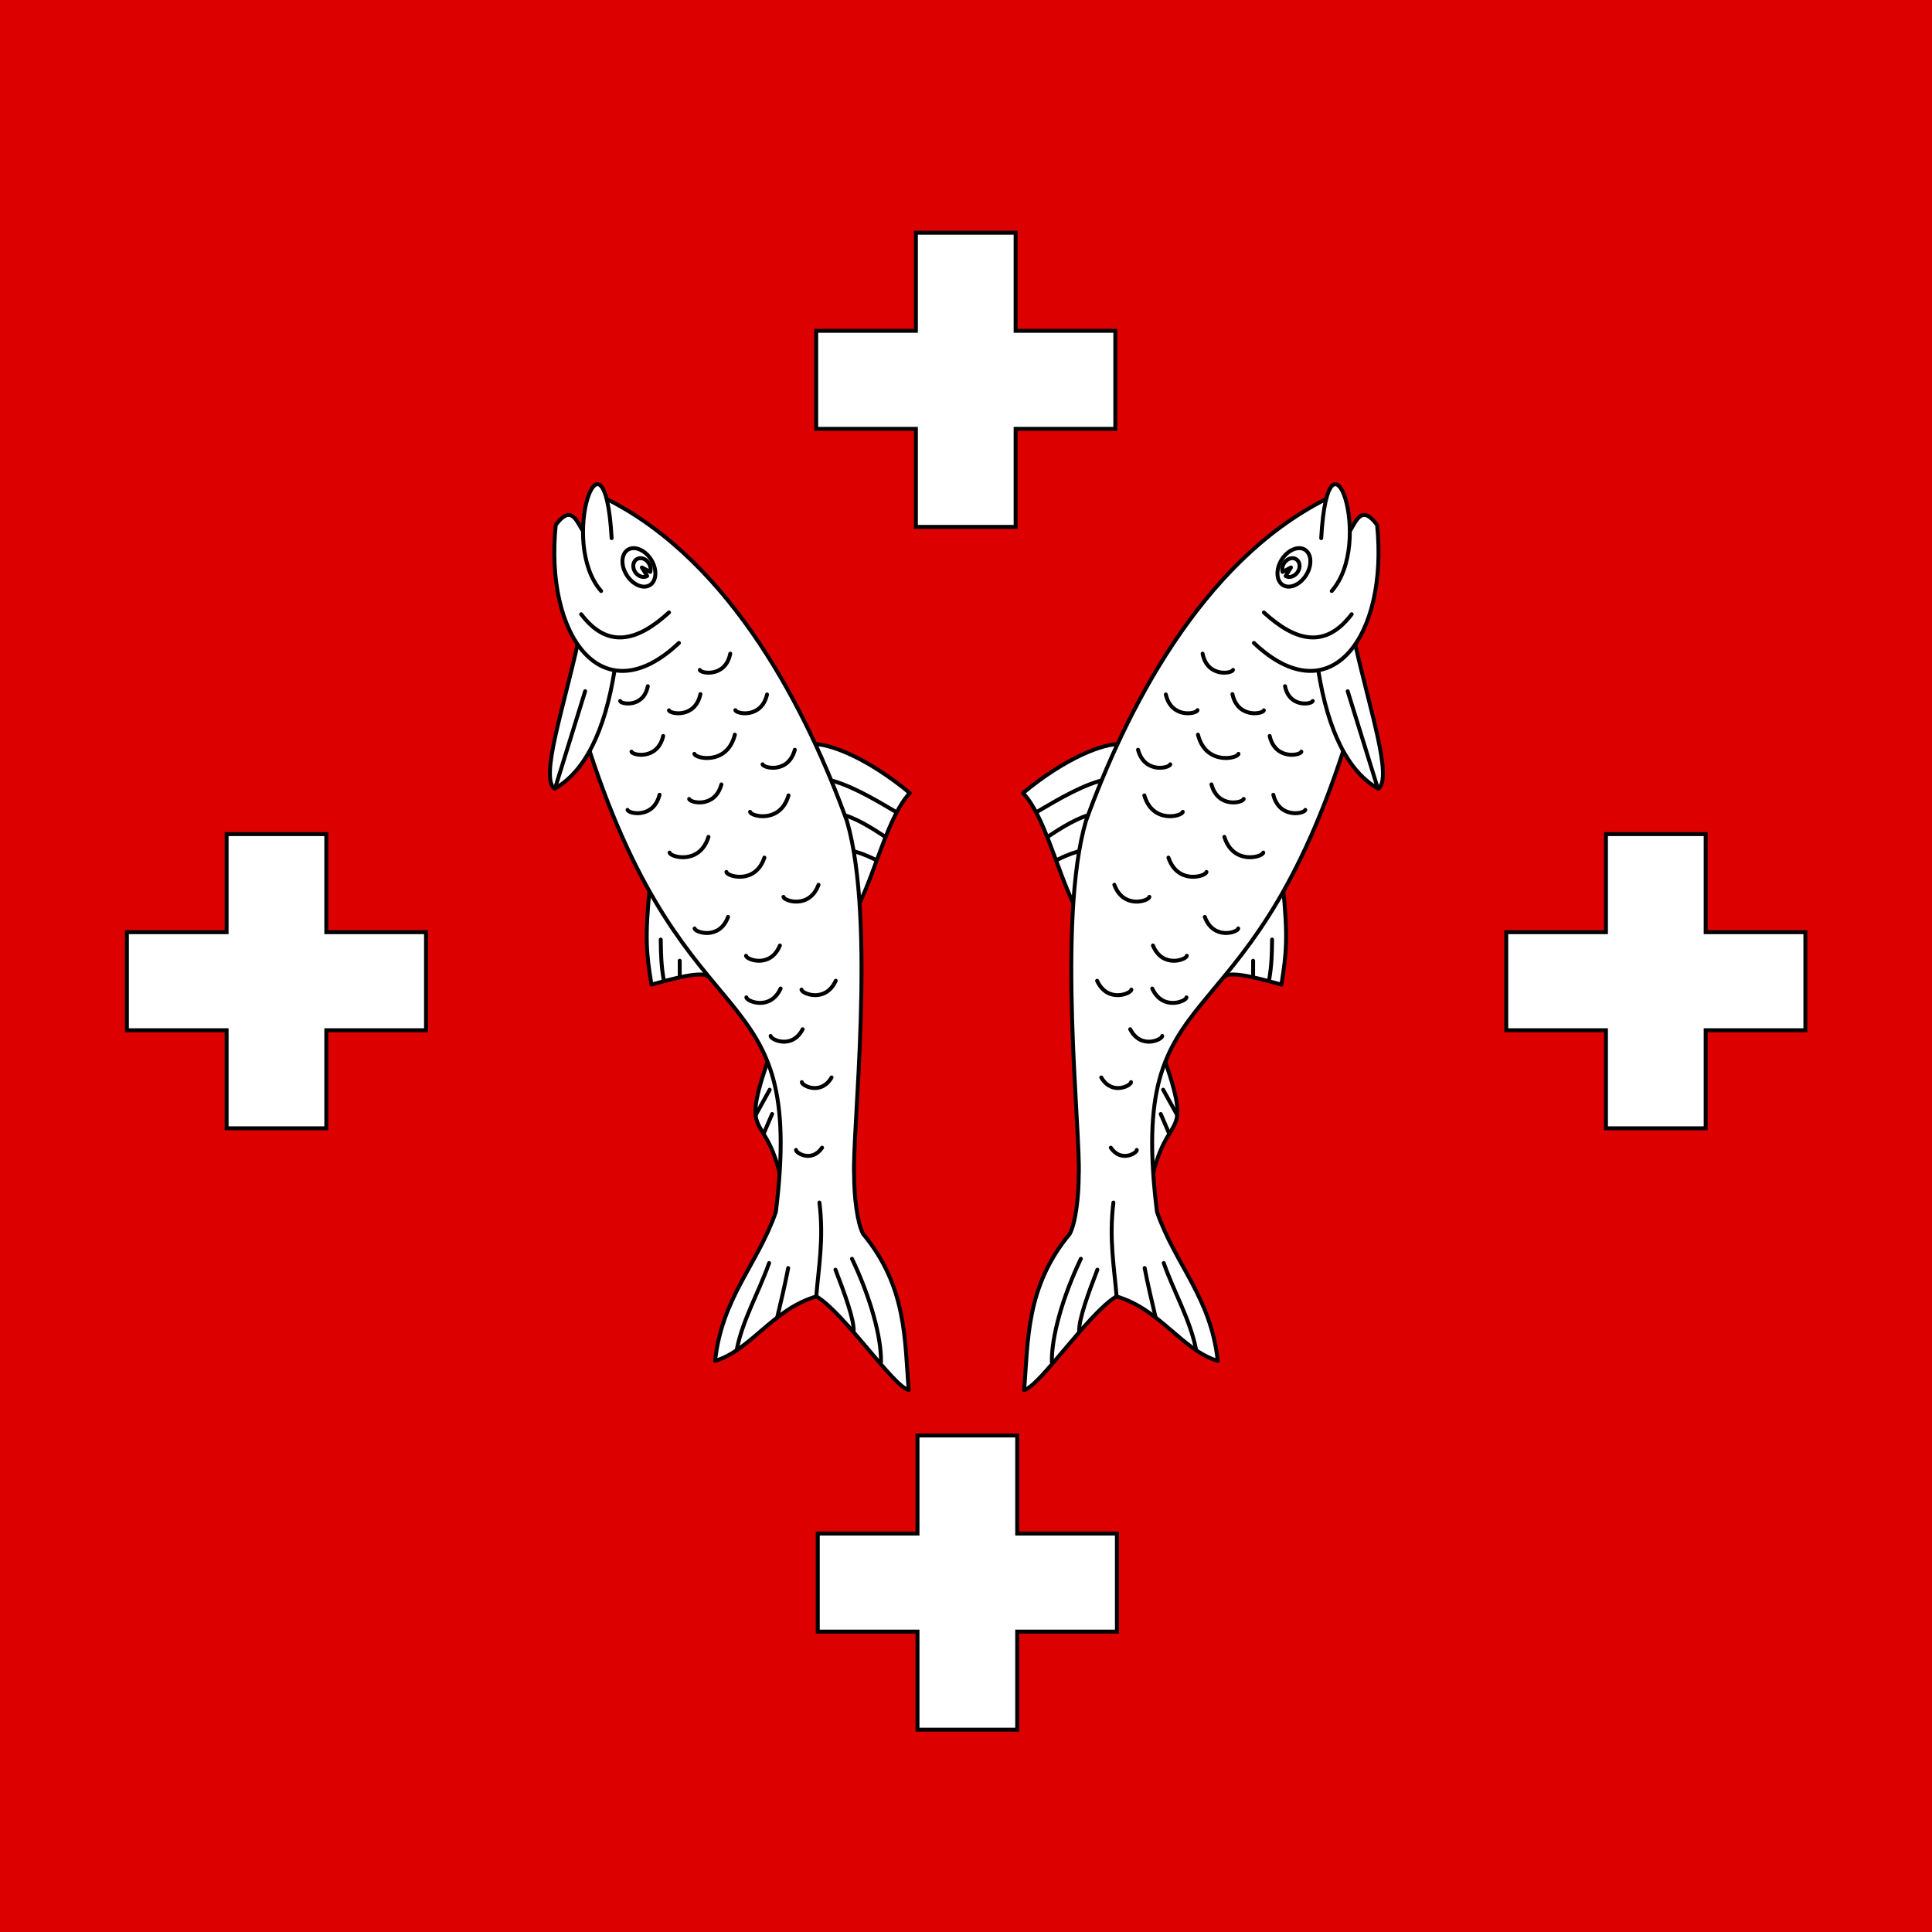 <?xml version="1.0" encoding="UTF-8" standalone="no"?>
<svg
   xmlns:dc="http://purl.org/dc/elements/1.1/"
   xmlns:cc="http://creativecommons.org/ns#"
   xmlns:rdf="http://www.w3.org/1999/02/22-rdf-syntax-ns#"
   xmlns:svg="http://www.w3.org/2000/svg"
   xmlns="http://www.w3.org/2000/svg"
   xmlns:sodipodi="http://sodipodi.sourceforge.net/DTD/sodipodi-0.dtd"
   xmlns:inkscape="http://www.inkscape.org/namespaces/inkscape"
   width="800px"
   height="800px"
   viewBox="0 0 600 600"
   version="1.1"
   id="svg9"
   sodipodi:docname="Flaga Rivia.svg"
   inkscape:version="0.92.2 (5c3e80d, 2017-08-06)">
  <defs
     id="defs13" />
  <sodipodi:namedview
     pagecolor="#ffffff"
     bordercolor="#666666"
     borderopacity="1"
     objecttolerance="10"
     gridtolerance="10"
     guidetolerance="10"
     inkscape:pageopacity="0"
     inkscape:pageshadow="2"
     inkscape:window-width="1920"
     inkscape:window-height="1017"
     id="namedview11"
     showgrid="false"
     inkscape:zoom="0.59"
     inkscape:cx="485.93306"
     inkscape:cy="340.8279"
     inkscape:window-x="-8"
     inkscape:window-y="-8"
     inkscape:window-maximized="1"
     inkscape:current-layer="svg9" />
  <rect
     fill="#009"
     width="600"
     height="600"
     id="rect2"
     style="fill:#dd0000;fill-opacity:1" />
  <path
     style="display:inline;overflow:visible;visibility:visible;fill:#ffffff;fill-opacity:1;fill-rule:nonzero;stroke:#000000;stroke-width:1.22;stroke-linecap:butt;stroke-linejoin:miter;stroke-miterlimit:4;stroke-dasharray:none;stroke-dashoffset:0;stroke-opacity:1;marker:none;marker-start:none;marker-mid:none;marker-end:none;enable-background:accumulate"
     d="m 253.971,506.709 v -30.455 h 30.965 v -30.455 h 30.965 v 30.455 h 30.965 v 30.455 h -30.965 v 30.455 H 284.936 V 506.709 Z"
     id="path3263"
     inkscape:connector-curvature="0" />
  <path
     id="path3271"
     d="m 253.478,133.187 v -30.455 h 30.965 V 72.277 h 30.965 v 30.455 h 30.965 v 30.455 h -30.965 v 30.455 H 284.443 V 133.186 Z"
     style="display:inline;overflow:visible;visibility:visible;fill:#ffffff;fill-opacity:1;fill-rule:nonzero;stroke:#000000;stroke-width:1.22;stroke-linecap:butt;stroke-linejoin:miter;stroke-miterlimit:4;stroke-dasharray:none;stroke-dashoffset:0;stroke-opacity:1;marker:none;marker-start:none;marker-mid:none;marker-end:none;enable-background:accumulate"
     inkscape:connector-curvature="0" />
  <path
     style="display:inline;overflow:visible;visibility:visible;fill:#ffffff;fill-opacity:1;fill-rule:nonzero;stroke:#000000;stroke-width:1.22;stroke-linecap:butt;stroke-linejoin:miter;stroke-miterlimit:4;stroke-dasharray:none;stroke-dashoffset:0;stroke-opacity:1;marker:none;marker-start:none;marker-mid:none;marker-end:none;enable-background:accumulate"
     d="m 39.411,319.948 v -30.455 h 30.965 v -30.455 h 30.965 v 30.455 h 30.965 v 30.455 h -30.965 v 30.455 H 70.376 v -30.455 z"
     id="path3273"
     inkscape:connector-curvature="0" />
  <path
     id="path3275"
     d="m 467.782,319.948 v -30.455 h 30.965 v -30.455 h 30.965 v 30.455 h 30.965 v 30.455 h -30.965 v 30.455 h -30.965 v -30.455 z"
     style="display:inline;overflow:visible;visibility:visible;fill:#ffffff;fill-opacity:1;fill-rule:nonzero;stroke:#000000;stroke-width:1.22;stroke-linecap:butt;stroke-linejoin:miter;stroke-miterlimit:4;stroke-dasharray:none;stroke-dashoffset:0;stroke-opacity:1;marker:none;marker-start:none;marker-mid:none;marker-end:none;enable-background:accumulate"
     inkscape:connector-curvature="0" />
  <g
     transform="matrix(0.61,0,0,0.61,117.131,108.022)"
     id="layer106"
     style="display:inline;fill:#ffffff;fill-opacity:1">
    <g
       id="g5600"
       style="fill:#ffffff;fill-opacity:1">
      <g
         transform="matrix(1.144,-0.361,0.361,1.144,-334.242,126.787)"
         id="g2902"
         style="fill:#ffffff;fill-opacity:1;stroke:#000000;stroke-width:1.667;stroke-miterlimit:4;stroke-dasharray:none;stroke-opacity:1">
        <path
           inkscape:connector-curvature="0"
           d="m 369.552,314.885 c -30.12,39.391 -10.181,22.671 -15.277,60.67"
           id="path2904"
           style="display:inline;fill:#ffffff;fill-opacity:1;fill-rule:evenodd;stroke:#000000;stroke-width:1.667;stroke-linecap:round;stroke-linejoin:round;stroke-miterlimit:4;stroke-dasharray:none;stroke-opacity:1" />
        <g
           transform="matrix(0.091,-0.575,0.575,0.091,78.12,398.758)"
           id="g2906"
           style="fill:#ffffff;fill-opacity:1;stroke:#000000;stroke-width:2.86;stroke-miterlimit:4;stroke-dasharray:none;stroke-opacity:1">
          <g
             id="g2908"
             style="display:inline;fill:#ffffff;fill-opacity:1;stroke:#000000;stroke-width:2.86;stroke-miterlimit:4;stroke-dasharray:none;stroke-opacity:1">
            <g
               transform="translate(-0.537,-3.39)"
               id="g2910"
               style="fill:#ffffff;fill-opacity:1;stroke:#000000;stroke-width:2.86;stroke-miterlimit:4;stroke-dasharray:none;stroke-opacity:1">
              <path
                 inkscape:connector-curvature="0"
                 d="m 432.132,534.2 c -0.872,12.862 -16.211,39.192 -45.898,65.762 -14.084,-17.924 -50.801,-32.121 -75.196,-48.972"
                 id="path2912"
                 style="fill:#ffffff;fill-opacity:1;fill-rule:evenodd;stroke:#000000;stroke-width:2.86;stroke-linecap:round;stroke-linejoin:round;stroke-miterlimit:4;stroke-dasharray:none;stroke-opacity:1" />
              <path
                 inkscape:connector-curvature="0"
                 d="m 373.986,588.095 c 12.186,-15.098 25.678,-31.504 31.437,-47.488"
                 id="path2914"
                 style="fill:#ffffff;fill-opacity:1;fill-rule:evenodd;stroke:#000000;stroke-width:2.86;stroke-linecap:round;stroke-linejoin:round;stroke-miterlimit:4;stroke-dasharray:none;stroke-opacity:1" />
              <path
                 inkscape:connector-curvature="0"
                 d="m 357.245,577.592 c 8.147,-9.099 17.725,-20.146 21.517,-30.485"
                 id="path2916"
                 style="fill:#ffffff;fill-opacity:1;fill-rule:evenodd;stroke:#000000;stroke-width:2.86;stroke-linecap:round;stroke-linejoin:round;stroke-miterlimit:4;stroke-dasharray:none;stroke-opacity:1" />
              <path
                 inkscape:connector-curvature="0"
                 d="m 341.8,568.118 c 5.053,-7.358 7.783,-12.567 9.58,-17.53"
                 id="path2918"
                 style="fill:#ffffff;fill-opacity:1;fill-rule:evenodd;stroke:#000000;stroke-width:2.86;stroke-linecap:round;stroke-linejoin:round;stroke-miterlimit:4;stroke-dasharray:none;stroke-opacity:1" />
            </g>
            <g
               transform="translate(1.074,6.78)"
               id="g2920"
               style="fill:#ffffff;fill-opacity:1;stroke:#000000;stroke-width:2.86;stroke-miterlimit:4;stroke-dasharray:none;stroke-opacity:1">
              <path
                 inkscape:connector-curvature="0"
                 d="m 346.414,392.552 c -38.148,-9.781 -49.227,-9.958 -72.027,-9.751 3.944,30.15 2.836,39.143 -0.431,41.885"
                 id="path2922"
                 style="fill:#ffffff;fill-opacity:1;fill-rule:evenodd;stroke:#000000;stroke-width:2.86;stroke-linecap:round;stroke-linejoin:round;stroke-miterlimit:4;stroke-dasharray:none;stroke-opacity:1" />
              <path
                 inkscape:connector-curvature="0"
                 d="m 305.867,394.374 c -10.526,-1.411 -18.094,-2.48 -30.106,-2.212"
                 id="path2924"
                 style="fill:#ffffff;fill-opacity:1;fill-rule:evenodd;stroke:#000000;stroke-width:2.86;stroke-linecap:round;stroke-linejoin:round;stroke-miterlimit:4;stroke-dasharray:none;stroke-opacity:1" />
              <path
                 inkscape:connector-curvature="0"
                 d="m 288.554,405.757 c 0,0 -11.572,-1.696 -11.572,-1.696"
                 id="path2926"
                 style="fill:#ffffff;fill-opacity:1;fill-rule:evenodd;stroke:#000000;stroke-width:2.86;stroke-linecap:round;stroke-linejoin:round;stroke-miterlimit:4;stroke-dasharray:none;stroke-opacity:1" />
            </g>
            <path
               inkscape:connector-curvature="0"
               d="m 630.553,409.581 c -59.405,84.479 -176.839,122.18 -258.202,138.593 -75.63,10.364 -225.668,-30.129 -256.232,-33.059 -14.879,-2.244 -34.631,-2.981 -43.276,0.159 -43.225,26.204 -82.193,18.204 -117.429,16.026 4.101,-10.812 62.298,-38.025 77.426,-56.436 C 28.553,442.26 1.279,421.833 -2.689,394.819 42.469,406.683 62.104,435.814 98.155,454.726 271.077,502.962 221.197,408.477 451.328,370.113"
               id="path2928"
               style="fill:#ffffff;fill-opacity:1;fill-rule:evenodd;stroke:#000000;stroke-width:2.859;stroke-linecap:round;stroke-linejoin:round;stroke-miterlimit:4;stroke-dasharray:none;stroke-opacity:1" />
            <path
               inkscape:connector-curvature="0"
               d="m 506.479,397.083 c -43.941,-13.879 -70.458,-32.858 -79.3,-56.23 9.642,-9.236 55.806,14.645 102.641,32.634"
               id="path2930"
               style="fill:#ffffff;fill-opacity:1;fill-rule:evenodd;stroke:#000000;stroke-width:2.86;stroke-linecap:round;stroke-linejoin:round;stroke-miterlimit:4;stroke-dasharray:none;stroke-opacity:1" />
            <path
               inkscape:connector-curvature="0"
               d="m 518.836,446.302 c -44.29,-63.395 20.002,-96.157 98.395,-76.067 13.361,13.437 0.678,15.344 -7.373,18.987"
               id="path2932"
               style="fill:#ffffff;fill-opacity:1;fill-rule:evenodd;stroke:#000000;stroke-width:2.86;stroke-linecap:round;stroke-linejoin:round;stroke-miterlimit:4;stroke-dasharray:none;stroke-opacity:1" />
            <path
               inkscape:connector-curvature="0"
               d="m 541.906,442.43 c -18.002,-26.698 -19.262,-48.537 8.212,-63.506"
               id="path2934"
               style="fill:#ffffff;fill-opacity:1;fill-rule:evenodd;stroke:#000000;stroke-width:2.86;stroke-linecap:round;stroke-linejoin:round;stroke-miterlimit:4;stroke-dasharray:none;stroke-opacity:1" />
            <path
               inkscape:connector-curvature="0"
               d="m 564.694,395.808 c 39.838,-25.773 129.461,21.818 36.985,13.299"
               id="path2936"
               style="fill:#ffffff;fill-opacity:1;fill-rule:evenodd;stroke:#000000;stroke-width:2.86;stroke-linecap:round;stroke-linejoin:round;stroke-miterlimit:4;stroke-dasharray:none;stroke-opacity:1" />
            <path
               inkscape:connector-curvature="0"
               d="m 563.673,431.59 c -2.255,-5.371 2.179,-12.33 9.772,-15.626 7.593,-3.297 15.715,-1.747 18.095,3.569 2.381,5.316 -2.102,12.484 -9.695,15.78 -7.593,3.297 -15.917,1.648 -18.172,-3.723 0,0 0,0 0,0"
               id="path2938"
               style="fill:#ffffff;fill-opacity:1;stroke:#000000;stroke-width:2.86;stroke-linecap:round;stroke-linejoin:round;stroke-miterlimit:4;stroke-dasharray:none;stroke-opacity:1" />
            <path
               inkscape:connector-curvature="0"
               d="m 570.547,430.627 c -1.125,-2.679 0.393,-6.011 3.369,-7.802 2.977,-1.791 6.709,-1.563 8.804,0.539 2.095,2.102 1.932,5.453 -0.385,7.906 -2.317,2.453 -6.36,3.411 -9.168,2.049 0,0 4.1,-5.582 4.1,-5.582 0,0 -6.72,2.891 -6.72,2.891 0,0 0,0 0,0"
               id="path2940"
               style="fill:#ffffff;fill-opacity:1;stroke:#000000;stroke-width:2.86;stroke-linecap:round;stroke-linejoin:round;stroke-miterlimit:4;stroke-dasharray:none;stroke-opacity:1" />
            <path
               inkscape:connector-curvature="0"
               d="m 32.619,474.665 c 20.831,4.845 40.806,11.814 67.581,12.488"
               id="path2942"
               style="fill:#ffffff;fill-opacity:1;fill-rule:evenodd;stroke:#000000;stroke-width:2.86;stroke-linecap:round;stroke-linejoin:round;stroke-miterlimit:4;stroke-dasharray:none;stroke-opacity:1" />
            <path
               inkscape:connector-curvature="0"
               d="m 3.71,497.903 c 8.111,1.703 28.277,-2.408 46.351,-6.444"
               id="path2944"
               style="fill:#ffffff;fill-opacity:1;fill-rule:evenodd;stroke:#000000;stroke-width:2.86;stroke-linecap:round;stroke-linejoin:round;stroke-miterlimit:4;stroke-dasharray:none;stroke-opacity:1" />
            <path
               inkscape:connector-curvature="0"
               d="m -21.52,514.291 c 18.18,3.089 48.116,-0.682 77.667,-9.741"
               id="path2946"
               style="fill:#ffffff;fill-opacity:1;fill-rule:evenodd;stroke:#000000;stroke-width:2.86;stroke-linecap:round;stroke-linejoin:round;stroke-miterlimit:4;stroke-dasharray:none;stroke-opacity:1" />
            <path
               inkscape:connector-curvature="0"
               d="m 2.625,411.507 c 20.94,7.3 38.91,21.933 59.396,32.832"
               id="path2948"
               style="fill:#ffffff;fill-opacity:1;fill-rule:evenodd;stroke:#000000;stroke-width:2.86;stroke-linecap:round;stroke-linejoin:round;stroke-miterlimit:4;stroke-dasharray:none;stroke-opacity:1" />
            <path
               inkscape:connector-curvature="0"
               d="m 21.735,444.24 c 11.507,4.561 22.959,9.241 34.647,13.315"
               id="path2950"
               style="fill:#ffffff;fill-opacity:1;fill-rule:evenodd;stroke:#000000;stroke-width:2.86;stroke-linecap:round;stroke-linejoin:round;stroke-miterlimit:4;stroke-dasharray:none;stroke-opacity:1" />
            <path
               inkscape:connector-curvature="0"
               d="m 494.143,373.472 c 0,0 -66.438,-32.04 -66.438,-32.04"
               id="path2952"
               style="fill:#ffffff;fill-opacity:1;fill-rule:evenodd;stroke:#000000;stroke-width:2.86;stroke-linecap:round;stroke-linejoin:round;stroke-miterlimit:4;stroke-dasharray:none;stroke-opacity:1" />
            <g
               id="g2954"
               style="fill:#ffffff;fill-opacity:1;stroke:#000000;stroke-width:2.86;stroke-miterlimit:4;stroke-dasharray:none;stroke-opacity:1">
              <path
                 inkscape:connector-curvature="0"
                 d="m 186.933,463.489 c 0,0 -16.884,-12.962 -16.884,-12.962"
                 id="path2956"
                 style="fill:#ffffff;fill-opacity:1;fill-rule:evenodd;stroke:#000000;stroke-width:2.86;stroke-linecap:round;stroke-linejoin:round;stroke-miterlimit:4;stroke-dasharray:none;stroke-opacity:1" />
              <path
                 inkscape:connector-curvature="0"
                 d="m 169.15,462.608 c 0,0 -12.781,-7.944 -12.781,-7.944"
                 id="path2958"
                 style="fill:#ffffff;fill-opacity:1;fill-rule:evenodd;stroke:#000000;stroke-width:2.86;stroke-linecap:round;stroke-linejoin:round;stroke-miterlimit:4;stroke-dasharray:none;stroke-opacity:1" />
            </g>
            <path
               inkscape:connector-curvature="0"
               d="m 505.589,482.15 c -16.867,-6.015 -11.131,-23.487 -8.457,-23.688"
               id="path2960"
               style="fill:#ffffff;fill-opacity:1;fill-rule:evenodd;stroke:#000000;stroke-width:2.86;stroke-linecap:round;stroke-linejoin:round;stroke-miterlimit:4;stroke-dasharray:none;stroke-opacity:1" />
            <path
               inkscape:connector-curvature="0"
               d="m 479.642,456.273 c -17.189,-6.433 -11.033,-24.246 -8.289,-24.41"
               id="path2962"
               style="fill:#ffffff;fill-opacity:1;fill-rule:evenodd;stroke:#000000;stroke-width:2.86;stroke-linecap:round;stroke-linejoin:round;stroke-miterlimit:4;stroke-dasharray:none;stroke-opacity:1" />
            <path
               inkscape:connector-curvature="0"
               d="m 472.184,504.262 c -17.081,-6.715 -10.633,-24.424 -7.887,-24.543"
               id="path2964"
               style="fill:#ffffff;fill-opacity:1;fill-rule:evenodd;stroke:#000000;stroke-width:2.86;stroke-linecap:round;stroke-linejoin:round;stroke-miterlimit:4;stroke-dasharray:none;stroke-opacity:1" />
            <path
               inkscape:connector-curvature="0"
               d="m 446.676,476.73 c -21.496,-8.884 -12.935,-31.182 -9.453,-31.272"
               id="path2966"
               style="fill:#ffffff;fill-opacity:1;fill-rule:evenodd;stroke:#000000;stroke-width:2.86;stroke-linecap:round;stroke-linejoin:round;stroke-miterlimit:4;stroke-dasharray:none;stroke-opacity:1" />
            <path
               inkscape:connector-curvature="0"
               d="m 491.036,419.201 c -15.355,-5.476 -10.134,-21.382 -7.699,-21.566"
               id="path2968"
               style="fill:#ffffff;fill-opacity:1;fill-rule:evenodd;stroke:#000000;stroke-width:2.86;stroke-linecap:round;stroke-linejoin:round;stroke-miterlimit:4;stroke-dasharray:none;stroke-opacity:1" />
            <path
               inkscape:connector-curvature="0"
               d="m 453.471,424.906 c -17.081,-6.715 -10.633,-24.424 -7.887,-24.543"
               id="path2970"
               style="fill:#ffffff;fill-opacity:1;fill-rule:evenodd;stroke:#000000;stroke-width:2.86;stroke-linecap:round;stroke-linejoin:round;stroke-miterlimit:4;stroke-dasharray:none;stroke-opacity:1" />
            <path
               inkscape:connector-curvature="0"
               d="m 412.265,461.646 c -16.83,-7.321 -9.753,-24.789 -7.004,-24.809"
               id="path2972"
               style="fill:#ffffff;fill-opacity:1;fill-rule:evenodd;stroke:#000000;stroke-width:2.86;stroke-linecap:round;stroke-linejoin:round;stroke-miterlimit:4;stroke-dasharray:none;stroke-opacity:1" />
            <path
               inkscape:connector-curvature="0"
               d="m 411.481,415.911 c -16.962,-7.01 -10.207,-24.605 -7.459,-24.676"
               id="path2974"
               style="fill:#ffffff;fill-opacity:1;fill-rule:evenodd;stroke:#000000;stroke-width:2.86;stroke-linecap:round;stroke-linejoin:round;stroke-miterlimit:4;stroke-dasharray:none;stroke-opacity:1" />
            <path
               inkscape:connector-curvature="0"
               d="m 429.324,518.314 c -16.83,-7.321 -9.753,-24.789 -7.004,-24.809"
               id="path2976"
               style="fill:#ffffff;fill-opacity:1;fill-rule:evenodd;stroke:#000000;stroke-width:2.86;stroke-linecap:round;stroke-linejoin:round;stroke-miterlimit:4;stroke-dasharray:none;stroke-opacity:1" />
            <path
               inkscape:connector-curvature="0"
               d="m 397.09,508.84 c -19.725,-9.041 -10.958,-29.525 -7.708,-29.486"
               id="path2978"
               style="fill:#ffffff;fill-opacity:1;fill-rule:evenodd;stroke:#000000;stroke-width:2.86;stroke-linecap:round;stroke-linejoin:round;stroke-miterlimit:4;stroke-dasharray:none;stroke-opacity:1" />
            <path
               inkscape:connector-curvature="0"
               d="m 375.83,446.661 c -19.6,-9.477 -10.381,-29.845 -7.122,-29.739"
               id="path2980"
               style="fill:#ffffff;fill-opacity:1;fill-rule:evenodd;stroke:#000000;stroke-width:2.86;stroke-linecap:round;stroke-linejoin:round;stroke-miterlimit:4;stroke-dasharray:none;stroke-opacity:1" />
            <path
               inkscape:connector-curvature="0"
               d="m 354.85,484.737 c -18.779,-9.593 -9.42,-29.121 -6.266,-28.949"
               id="path2982"
               style="fill:#ffffff;fill-opacity:1;fill-rule:evenodd;stroke:#000000;stroke-width:2.86;stroke-linecap:round;stroke-linejoin:round;stroke-miterlimit:4;stroke-dasharray:none;stroke-opacity:1" />
            <path
               inkscape:connector-curvature="0"
               d="m 329.421,520.82 c -16.875,-9.252 -7.817,-26.817 -4.944,-26.576"
               id="path2984"
               style="fill:#ffffff;fill-opacity:1;fill-rule:evenodd;stroke:#000000;stroke-width:2.86;stroke-linecap:round;stroke-linejoin:round;stroke-miterlimit:4;stroke-dasharray:none;stroke-opacity:1" />
            <path
               inkscape:connector-curvature="0"
               d="m 316,452.114 c -16.093,-8.823 -7.454,-25.574 -4.715,-25.344"
               id="path2986"
               style="fill:#ffffff;fill-opacity:1;fill-rule:evenodd;stroke:#000000;stroke-width:2.86;stroke-linecap:round;stroke-linejoin:round;stroke-miterlimit:4;stroke-dasharray:none;stroke-opacity:1" />
            <path
               inkscape:connector-curvature="0"
               d="m 289.804,486.423 c -15.744,-9.432 -6.472,-25.84 -3.744,-25.506"
               id="path2988"
               style="fill:#ffffff;fill-opacity:1;fill-rule:evenodd;stroke:#000000;stroke-width:2.86;stroke-linecap:round;stroke-linejoin:round;stroke-miterlimit:4;stroke-dasharray:none;stroke-opacity:1" />
            <path
               inkscape:connector-curvature="0"
               d="m 258.35,522.876 c -15.335,-10.083 -5.383,-26.089 -2.671,-25.64"
               id="path2990"
               style="fill:#ffffff;fill-opacity:1;fill-rule:evenodd;stroke:#000000;stroke-width:2.86;stroke-linecap:round;stroke-linejoin:round;stroke-miterlimit:4;stroke-dasharray:none;stroke-opacity:1" />
            <path
               inkscape:connector-curvature="0"
               d="m 258.711,482.289 c -15.335,-10.083 -5.383,-26.089 -2.671,-25.64"
               id="path2992"
               style="fill:#ffffff;fill-opacity:1;fill-rule:evenodd;stroke:#000000;stroke-width:2.86;stroke-linecap:round;stroke-linejoin:round;stroke-miterlimit:4;stroke-dasharray:none;stroke-opacity:1" />
            <path
               inkscape:connector-curvature="0"
               d="m 226.981,493.778 c -13.748,-9.976 -3.866,-24.349 -1.378,-23.819"
               id="path2994"
               style="fill:#ffffff;fill-opacity:1;fill-rule:evenodd;stroke:#000000;stroke-width:2.86;stroke-linecap:round;stroke-linejoin:round;stroke-miterlimit:4;stroke-dasharray:none;stroke-opacity:1" />
            <path
               inkscape:connector-curvature="0"
               d="m 189.085,509.418 c -12.162,-9.8 -2.419,-22.54 -0.158,-21.938"
               id="path2996"
               style="fill:#ffffff;fill-opacity:1;fill-rule:evenodd;stroke:#000000;stroke-width:2.86;stroke-linecap:round;stroke-linejoin:round;stroke-miterlimit:4;stroke-dasharray:none;stroke-opacity:1" />
            <path
               inkscape:connector-curvature="0"
               d="m 139.493,494.997 c -9.959,-9.215 -0.759,-19.679 1.165,-19.022"
               id="path2998"
               style="fill:#ffffff;fill-opacity:1;fill-rule:evenodd;stroke:#000000;stroke-width:2.86;stroke-linecap:round;stroke-linejoin:round;stroke-miterlimit:4;stroke-dasharray:none;stroke-opacity:1" />
          </g>
        </g>
      </g>
      <g
         transform="matrix(-1.144,-0.361,-0.361,1.144,934.242,126.787)"
         id="g5501"
         style="fill:#ffffff;fill-opacity:1;stroke:#000000;stroke-width:1.667;stroke-miterlimit:4;stroke-dasharray:none;stroke-opacity:1">
        <path
           inkscape:connector-curvature="0"
           d="m 369.552,314.885 c -30.12,39.391 -10.181,22.671 -15.277,60.67"
           id="path5503"
           style="display:inline;fill:#ffffff;fill-opacity:1;fill-rule:evenodd;stroke:#000000;stroke-width:1.667;stroke-linecap:round;stroke-linejoin:round;stroke-miterlimit:4;stroke-dasharray:none;stroke-opacity:1" />
        <g
           transform="matrix(0.091,-0.575,0.575,0.091,78.12,398.758)"
           id="g5505"
           style="fill:#ffffff;fill-opacity:1;stroke:#000000;stroke-width:2.86;stroke-miterlimit:4;stroke-dasharray:none;stroke-opacity:1">
          <g
             id="g5508"
             style="display:inline;fill:#ffffff;fill-opacity:1;stroke:#000000;stroke-width:2.86;stroke-miterlimit:4;stroke-dasharray:none;stroke-opacity:1">
            <g
               transform="translate(-0.537,-3.39)"
               id="g5510"
               style="fill:#ffffff;fill-opacity:1;stroke:#000000;stroke-width:2.86;stroke-miterlimit:4;stroke-dasharray:none;stroke-opacity:1">
              <path
                 inkscape:connector-curvature="0"
                 d="m 432.132,534.2 c -0.872,12.862 -16.211,39.192 -45.898,65.762 -14.084,-17.924 -50.801,-32.121 -75.196,-48.972"
                 id="path5512"
                 style="fill:#ffffff;fill-opacity:1;fill-rule:evenodd;stroke:#000000;stroke-width:2.86;stroke-linecap:round;stroke-linejoin:round;stroke-miterlimit:4;stroke-dasharray:none;stroke-opacity:1" />
              <path
                 inkscape:connector-curvature="0"
                 d="m 373.986,588.095 c 12.186,-15.098 25.678,-31.504 31.437,-47.488"
                 id="path5514"
                 style="fill:#ffffff;fill-opacity:1;fill-rule:evenodd;stroke:#000000;stroke-width:2.86;stroke-linecap:round;stroke-linejoin:round;stroke-miterlimit:4;stroke-dasharray:none;stroke-opacity:1" />
              <path
                 inkscape:connector-curvature="0"
                 d="m 357.245,577.592 c 8.147,-9.099 17.725,-20.146 21.517,-30.485"
                 id="path5516"
                 style="fill:#ffffff;fill-opacity:1;fill-rule:evenodd;stroke:#000000;stroke-width:2.86;stroke-linecap:round;stroke-linejoin:round;stroke-miterlimit:4;stroke-dasharray:none;stroke-opacity:1" />
              <path
                 inkscape:connector-curvature="0"
                 d="m 341.8,568.118 c 5.053,-7.358 7.783,-12.567 9.58,-17.53"
                 id="path5518"
                 style="fill:#ffffff;fill-opacity:1;fill-rule:evenodd;stroke:#000000;stroke-width:2.86;stroke-linecap:round;stroke-linejoin:round;stroke-miterlimit:4;stroke-dasharray:none;stroke-opacity:1" />
            </g>
            <g
               transform="translate(1.074,6.78)"
               id="g5520"
               style="fill:#ffffff;fill-opacity:1;stroke:#000000;stroke-width:2.86;stroke-miterlimit:4;stroke-dasharray:none;stroke-opacity:1">
              <path
                 inkscape:connector-curvature="0"
                 d="m 346.414,392.552 c -38.148,-9.781 -49.227,-9.958 -72.027,-9.751 3.944,30.15 2.836,39.143 -0.431,41.885"
                 id="path5522"
                 style="fill:#ffffff;fill-opacity:1;fill-rule:evenodd;stroke:#000000;stroke-width:2.86;stroke-linecap:round;stroke-linejoin:round;stroke-miterlimit:4;stroke-dasharray:none;stroke-opacity:1" />
              <path
                 inkscape:connector-curvature="0"
                 d="m 305.867,394.374 c -10.526,-1.411 -18.094,-2.48 -30.106,-2.212"
                 id="path5524"
                 style="fill:#ffffff;fill-opacity:1;fill-rule:evenodd;stroke:#000000;stroke-width:2.86;stroke-linecap:round;stroke-linejoin:round;stroke-miterlimit:4;stroke-dasharray:none;stroke-opacity:1" />
              <path
                 inkscape:connector-curvature="0"
                 d="m 288.554,405.757 c 0,0 -11.572,-1.696 -11.572,-1.696"
                 id="path5526"
                 style="fill:#ffffff;fill-opacity:1;fill-rule:evenodd;stroke:#000000;stroke-width:2.86;stroke-linecap:round;stroke-linejoin:round;stroke-miterlimit:4;stroke-dasharray:none;stroke-opacity:1" />
            </g>
            <path
               inkscape:connector-curvature="0"
               d="m 630.553,409.581 c -59.405,84.479 -176.839,122.18 -258.202,138.593 -75.63,10.364 -225.668,-30.129 -256.232,-33.059 -14.879,-2.244 -34.631,-2.981 -43.276,0.159 -43.225,26.204 -82.193,18.204 -117.429,16.026 4.101,-10.812 62.298,-38.025 77.426,-56.436 C 28.553,442.26 1.279,421.833 -2.689,394.819 42.469,406.683 62.104,435.814 98.155,454.726 271.077,502.962 221.197,408.477 451.328,370.113"
               id="path5528"
               style="fill:#ffffff;fill-opacity:1;fill-rule:evenodd;stroke:#000000;stroke-width:2.86;stroke-linecap:round;stroke-linejoin:round;stroke-miterlimit:4;stroke-dasharray:none;stroke-opacity:1" />
            <path
               inkscape:connector-curvature="0"
               d="m 506.479,397.083 c -43.941,-13.879 -70.458,-32.858 -79.3,-56.23 9.642,-9.236 55.806,14.645 102.641,32.634"
               id="path5530"
               style="fill:#ffffff;fill-opacity:1;fill-rule:evenodd;stroke:#000000;stroke-width:2.86;stroke-linecap:round;stroke-linejoin:round;stroke-miterlimit:4;stroke-dasharray:none;stroke-opacity:1" />
            <path
               inkscape:connector-curvature="0"
               d="m 518.836,446.302 c -44.29,-63.395 20.002,-96.157 98.395,-76.067 13.361,13.437 0.678,15.344 -7.373,18.987"
               id="path5532"
               style="fill:#ffffff;fill-opacity:1;fill-rule:evenodd;stroke:#000000;stroke-width:2.86;stroke-linecap:round;stroke-linejoin:round;stroke-miterlimit:4;stroke-dasharray:none;stroke-opacity:1" />
            <path
               inkscape:connector-curvature="0"
               d="m 541.906,442.43 c -18.002,-26.698 -19.262,-48.537 8.212,-63.506"
               id="path5534"
               style="fill:#ffffff;fill-opacity:1;fill-rule:evenodd;stroke:#000000;stroke-width:2.86;stroke-linecap:round;stroke-linejoin:round;stroke-miterlimit:4;stroke-dasharray:none;stroke-opacity:1" />
            <path
               inkscape:connector-curvature="0"
               d="m 564.694,395.808 c 39.838,-25.773 129.461,21.818 36.985,13.299"
               id="path5536"
               style="fill:#ffffff;fill-opacity:1;fill-rule:evenodd;stroke:#000000;stroke-width:2.86;stroke-linecap:round;stroke-linejoin:round;stroke-miterlimit:4;stroke-dasharray:none;stroke-opacity:1" />
            <path
               inkscape:connector-curvature="0"
               d="m 563.673,431.59 c -2.255,-5.371 2.179,-12.33 9.772,-15.626 7.593,-3.297 15.715,-1.747 18.095,3.569 2.381,5.316 -2.102,12.484 -9.695,15.78 -7.593,3.297 -15.917,1.648 -18.172,-3.723 0,0 0,0 0,0"
               id="path5538"
               style="fill:#ffffff;fill-opacity:1;stroke:#000000;stroke-width:2.86;stroke-linecap:round;stroke-linejoin:round;stroke-miterlimit:4;stroke-dasharray:none;stroke-opacity:1" />
            <path
               inkscape:connector-curvature="0"
               d="m 570.547,430.627 c -1.125,-2.679 0.393,-6.011 3.369,-7.802 2.977,-1.791 6.709,-1.563 8.804,0.539 2.095,2.102 1.932,5.453 -0.385,7.906 -2.317,2.453 -6.36,3.411 -9.168,2.049 0,0 4.1,-5.582 4.1,-5.582 0,0 -6.72,2.891 -6.72,2.891 0,0 0,0 0,0"
               id="path5540"
               style="fill:#ffffff;fill-opacity:1;stroke:#000000;stroke-width:2.86;stroke-linecap:round;stroke-linejoin:round;stroke-miterlimit:4;stroke-dasharray:none;stroke-opacity:1" />
            <path
               inkscape:connector-curvature="0"
               d="m 32.619,474.665 c 20.831,4.845 40.806,11.814 67.581,12.488"
               id="path5542"
               style="fill:#ffffff;fill-opacity:1;fill-rule:evenodd;stroke:#000000;stroke-width:2.86;stroke-linecap:round;stroke-linejoin:round;stroke-miterlimit:4;stroke-dasharray:none;stroke-opacity:1" />
            <path
               inkscape:connector-curvature="0"
               d="m 3.71,497.903 c 8.111,1.703 28.277,-2.408 46.351,-6.444"
               id="path5544"
               style="fill:#ffffff;fill-opacity:1;fill-rule:evenodd;stroke:#000000;stroke-width:2.86;stroke-linecap:round;stroke-linejoin:round;stroke-miterlimit:4;stroke-dasharray:none;stroke-opacity:1" />
            <path
               inkscape:connector-curvature="0"
               d="m -21.52,514.291 c 18.18,3.089 48.116,-0.682 77.667,-9.741"
               id="path5546"
               style="fill:#ffffff;fill-opacity:1;fill-rule:evenodd;stroke:#000000;stroke-width:2.86;stroke-linecap:round;stroke-linejoin:round;stroke-miterlimit:4;stroke-dasharray:none;stroke-opacity:1" />
            <path
               inkscape:connector-curvature="0"
               d="m 2.625,411.507 c 20.94,7.3 38.91,21.933 59.396,32.832"
               id="path5548"
               style="fill:#ffffff;fill-opacity:1;fill-rule:evenodd;stroke:#000000;stroke-width:2.86;stroke-linecap:round;stroke-linejoin:round;stroke-miterlimit:4;stroke-dasharray:none;stroke-opacity:1" />
            <path
               inkscape:connector-curvature="0"
               d="m 21.735,444.24 c 11.507,4.561 22.959,9.241 34.647,13.315"
               id="path5550"
               style="fill:#ffffff;fill-opacity:1;fill-rule:evenodd;stroke:#000000;stroke-width:2.86;stroke-linecap:round;stroke-linejoin:round;stroke-miterlimit:4;stroke-dasharray:none;stroke-opacity:1" />
            <path
               inkscape:connector-curvature="0"
               d="m 494.143,373.472 c 0,0 -66.438,-32.04 -66.438,-32.04"
               id="path5552"
               style="fill:#ffffff;fill-opacity:1;fill-rule:evenodd;stroke:#000000;stroke-width:2.86;stroke-linecap:round;stroke-linejoin:round;stroke-miterlimit:4;stroke-dasharray:none;stroke-opacity:1" />
            <g
               id="g5554"
               style="fill:#ffffff;fill-opacity:1;stroke:#000000;stroke-width:2.86;stroke-miterlimit:4;stroke-dasharray:none;stroke-opacity:1">
              <path
                 inkscape:connector-curvature="0"
                 d="m 186.933,463.489 c 0,0 -16.884,-12.962 -16.884,-12.962"
                 id="path5556"
                 style="fill:#ffffff;fill-opacity:1;fill-rule:evenodd;stroke:#000000;stroke-width:2.86;stroke-linecap:round;stroke-linejoin:round;stroke-miterlimit:4;stroke-dasharray:none;stroke-opacity:1" />
              <path
                 inkscape:connector-curvature="0"
                 d="m 169.15,462.608 c 0,0 -12.781,-7.944 -12.781,-7.944"
                 id="path5558"
                 style="fill:#ffffff;fill-opacity:1;fill-rule:evenodd;stroke:#000000;stroke-width:2.86;stroke-linecap:round;stroke-linejoin:round;stroke-miterlimit:4;stroke-dasharray:none;stroke-opacity:1" />
            </g>
            <path
               inkscape:connector-curvature="0"
               d="m 505.589,482.15 c -16.867,-6.015 -11.131,-23.487 -8.457,-23.688"
               id="path5560"
               style="fill:#ffffff;fill-opacity:1;fill-rule:evenodd;stroke:#000000;stroke-width:2.86;stroke-linecap:round;stroke-linejoin:round;stroke-miterlimit:4;stroke-dasharray:none;stroke-opacity:1" />
            <path
               inkscape:connector-curvature="0"
               d="m 479.642,456.273 c -17.189,-6.433 -11.033,-24.246 -8.289,-24.41"
               id="path5562"
               style="fill:#ffffff;fill-opacity:1;fill-rule:evenodd;stroke:#000000;stroke-width:2.86;stroke-linecap:round;stroke-linejoin:round;stroke-miterlimit:4;stroke-dasharray:none;stroke-opacity:1" />
            <path
               inkscape:connector-curvature="0"
               d="m 472.184,504.262 c -17.081,-6.715 -10.633,-24.424 -7.887,-24.543"
               id="path5564"
               style="fill:#ffffff;fill-opacity:1;fill-rule:evenodd;stroke:#000000;stroke-width:2.86;stroke-linecap:round;stroke-linejoin:round;stroke-miterlimit:4;stroke-dasharray:none;stroke-opacity:1" />
            <path
               inkscape:connector-curvature="0"
               d="m 446.676,476.73 c -21.496,-8.884 -12.935,-31.182 -9.453,-31.272"
               id="path5566"
               style="fill:#ffffff;fill-opacity:1;fill-rule:evenodd;stroke:#000000;stroke-width:2.86;stroke-linecap:round;stroke-linejoin:round;stroke-miterlimit:4;stroke-dasharray:none;stroke-opacity:1" />
            <path
               inkscape:connector-curvature="0"
               d="m 491.036,419.201 c -15.355,-5.476 -10.134,-21.382 -7.699,-21.566"
               id="path5568"
               style="fill:#ffffff;fill-opacity:1;fill-rule:evenodd;stroke:#000000;stroke-width:2.86;stroke-linecap:round;stroke-linejoin:round;stroke-miterlimit:4;stroke-dasharray:none;stroke-opacity:1" />
            <path
               inkscape:connector-curvature="0"
               d="m 453.471,424.906 c -17.081,-6.715 -10.633,-24.424 -7.887,-24.543"
               id="path5570"
               style="fill:#ffffff;fill-opacity:1;fill-rule:evenodd;stroke:#000000;stroke-width:2.86;stroke-linecap:round;stroke-linejoin:round;stroke-miterlimit:4;stroke-dasharray:none;stroke-opacity:1" />
            <path
               inkscape:connector-curvature="0"
               d="m 412.265,461.646 c -16.83,-7.321 -9.753,-24.789 -7.004,-24.809"
               id="path5572"
               style="fill:#ffffff;fill-opacity:1;fill-rule:evenodd;stroke:#000000;stroke-width:2.86;stroke-linecap:round;stroke-linejoin:round;stroke-miterlimit:4;stroke-dasharray:none;stroke-opacity:1" />
            <path
               inkscape:connector-curvature="0"
               d="m 411.481,415.911 c -16.962,-7.01 -10.207,-24.605 -7.459,-24.676"
               id="path5574"
               style="fill:#ffffff;fill-opacity:1;fill-rule:evenodd;stroke:#000000;stroke-width:2.86;stroke-linecap:round;stroke-linejoin:round;stroke-miterlimit:4;stroke-dasharray:none;stroke-opacity:1" />
            <path
               inkscape:connector-curvature="0"
               d="m 429.324,518.314 c -16.83,-7.321 -9.753,-24.789 -7.004,-24.809"
               id="path5576"
               style="fill:#ffffff;fill-opacity:1;fill-rule:evenodd;stroke:#000000;stroke-width:2.86;stroke-linecap:round;stroke-linejoin:round;stroke-miterlimit:4;stroke-dasharray:none;stroke-opacity:1" />
            <path
               inkscape:connector-curvature="0"
               d="m 397.09,508.84 c -19.725,-9.041 -10.958,-29.525 -7.708,-29.486"
               id="path5578"
               style="fill:#ffffff;fill-opacity:1;fill-rule:evenodd;stroke:#000000;stroke-width:2.86;stroke-linecap:round;stroke-linejoin:round;stroke-miterlimit:4;stroke-dasharray:none;stroke-opacity:1" />
            <path
               inkscape:connector-curvature="0"
               d="m 375.83,446.661 c -19.6,-9.477 -10.381,-29.845 -7.122,-29.739"
               id="path5580"
               style="fill:#ffffff;fill-opacity:1;fill-rule:evenodd;stroke:#000000;stroke-width:2.86;stroke-linecap:round;stroke-linejoin:round;stroke-miterlimit:4;stroke-dasharray:none;stroke-opacity:1" />
            <path
               inkscape:connector-curvature="0"
               d="m 354.85,484.737 c -18.779,-9.593 -9.42,-29.121 -6.266,-28.949"
               id="path5582"
               style="fill:#ffffff;fill-opacity:1;fill-rule:evenodd;stroke:#000000;stroke-width:2.86;stroke-linecap:round;stroke-linejoin:round;stroke-miterlimit:4;stroke-dasharray:none;stroke-opacity:1" />
            <path
               inkscape:connector-curvature="0"
               d="m 329.421,520.82 c -16.875,-9.252 -7.817,-26.817 -4.944,-26.576"
               id="path5584"
               style="fill:#ffffff;fill-opacity:1;fill-rule:evenodd;stroke:#000000;stroke-width:2.86;stroke-linecap:round;stroke-linejoin:round;stroke-miterlimit:4;stroke-dasharray:none;stroke-opacity:1" />
            <path
               inkscape:connector-curvature="0"
               d="m 316,452.114 c -16.093,-8.823 -7.454,-25.574 -4.715,-25.344"
               id="path5586"
               style="fill:#ffffff;fill-opacity:1;fill-rule:evenodd;stroke:#000000;stroke-width:2.86;stroke-linecap:round;stroke-linejoin:round;stroke-miterlimit:4;stroke-dasharray:none;stroke-opacity:1" />
            <path
               inkscape:connector-curvature="0"
               d="m 289.804,486.423 c -15.744,-9.432 -6.472,-25.84 -3.744,-25.506"
               id="path5588"
               style="fill:#ffffff;fill-opacity:1;fill-rule:evenodd;stroke:#000000;stroke-width:2.86;stroke-linecap:round;stroke-linejoin:round;stroke-miterlimit:4;stroke-dasharray:none;stroke-opacity:1" />
            <path
               inkscape:connector-curvature="0"
               d="m 258.35,522.876 c -15.335,-10.083 -5.383,-26.089 -2.671,-25.64"
               id="path5590"
               style="fill:#ffffff;fill-opacity:1;fill-rule:evenodd;stroke:#000000;stroke-width:2.86;stroke-linecap:round;stroke-linejoin:round;stroke-miterlimit:4;stroke-dasharray:none;stroke-opacity:1" />
            <path
               inkscape:connector-curvature="0"
               d="m 258.711,482.289 c -15.335,-10.083 -5.383,-26.089 -2.671,-25.64"
               id="path5592"
               style="fill:#ffffff;fill-opacity:1;fill-rule:evenodd;stroke:#000000;stroke-width:2.86;stroke-linecap:round;stroke-linejoin:round;stroke-miterlimit:4;stroke-dasharray:none;stroke-opacity:1" />
            <path
               inkscape:connector-curvature="0"
               d="m 226.981,493.778 c -13.748,-9.976 -3.866,-24.349 -1.378,-23.819"
               id="path5594"
               style="fill:#ffffff;fill-opacity:1;fill-rule:evenodd;stroke:#000000;stroke-width:2.86;stroke-linecap:round;stroke-linejoin:round;stroke-miterlimit:4;stroke-dasharray:none;stroke-opacity:1" />
            <path
               inkscape:connector-curvature="0"
               d="m 189.085,509.418 c -12.162,-9.8 -2.419,-22.54 -0.158,-21.938"
               id="path5596"
               style="fill:#ffffff;fill-opacity:1;fill-rule:evenodd;stroke:#000000;stroke-width:2.86;stroke-linecap:round;stroke-linejoin:round;stroke-miterlimit:4;stroke-dasharray:none;stroke-opacity:1" />
            <path
               inkscape:connector-curvature="0"
               d="m 139.493,494.997 c -9.959,-9.215 -0.759,-19.679 1.165,-19.022"
               id="path5598"
               style="fill:#ffffff;fill-opacity:1;fill-rule:evenodd;stroke:#000000;stroke-width:2.86;stroke-linecap:round;stroke-linejoin:round;stroke-miterlimit:4;stroke-dasharray:none;stroke-opacity:1" />
          </g>
        </g>
      </g>
    </g>
  </g>
</svg>
